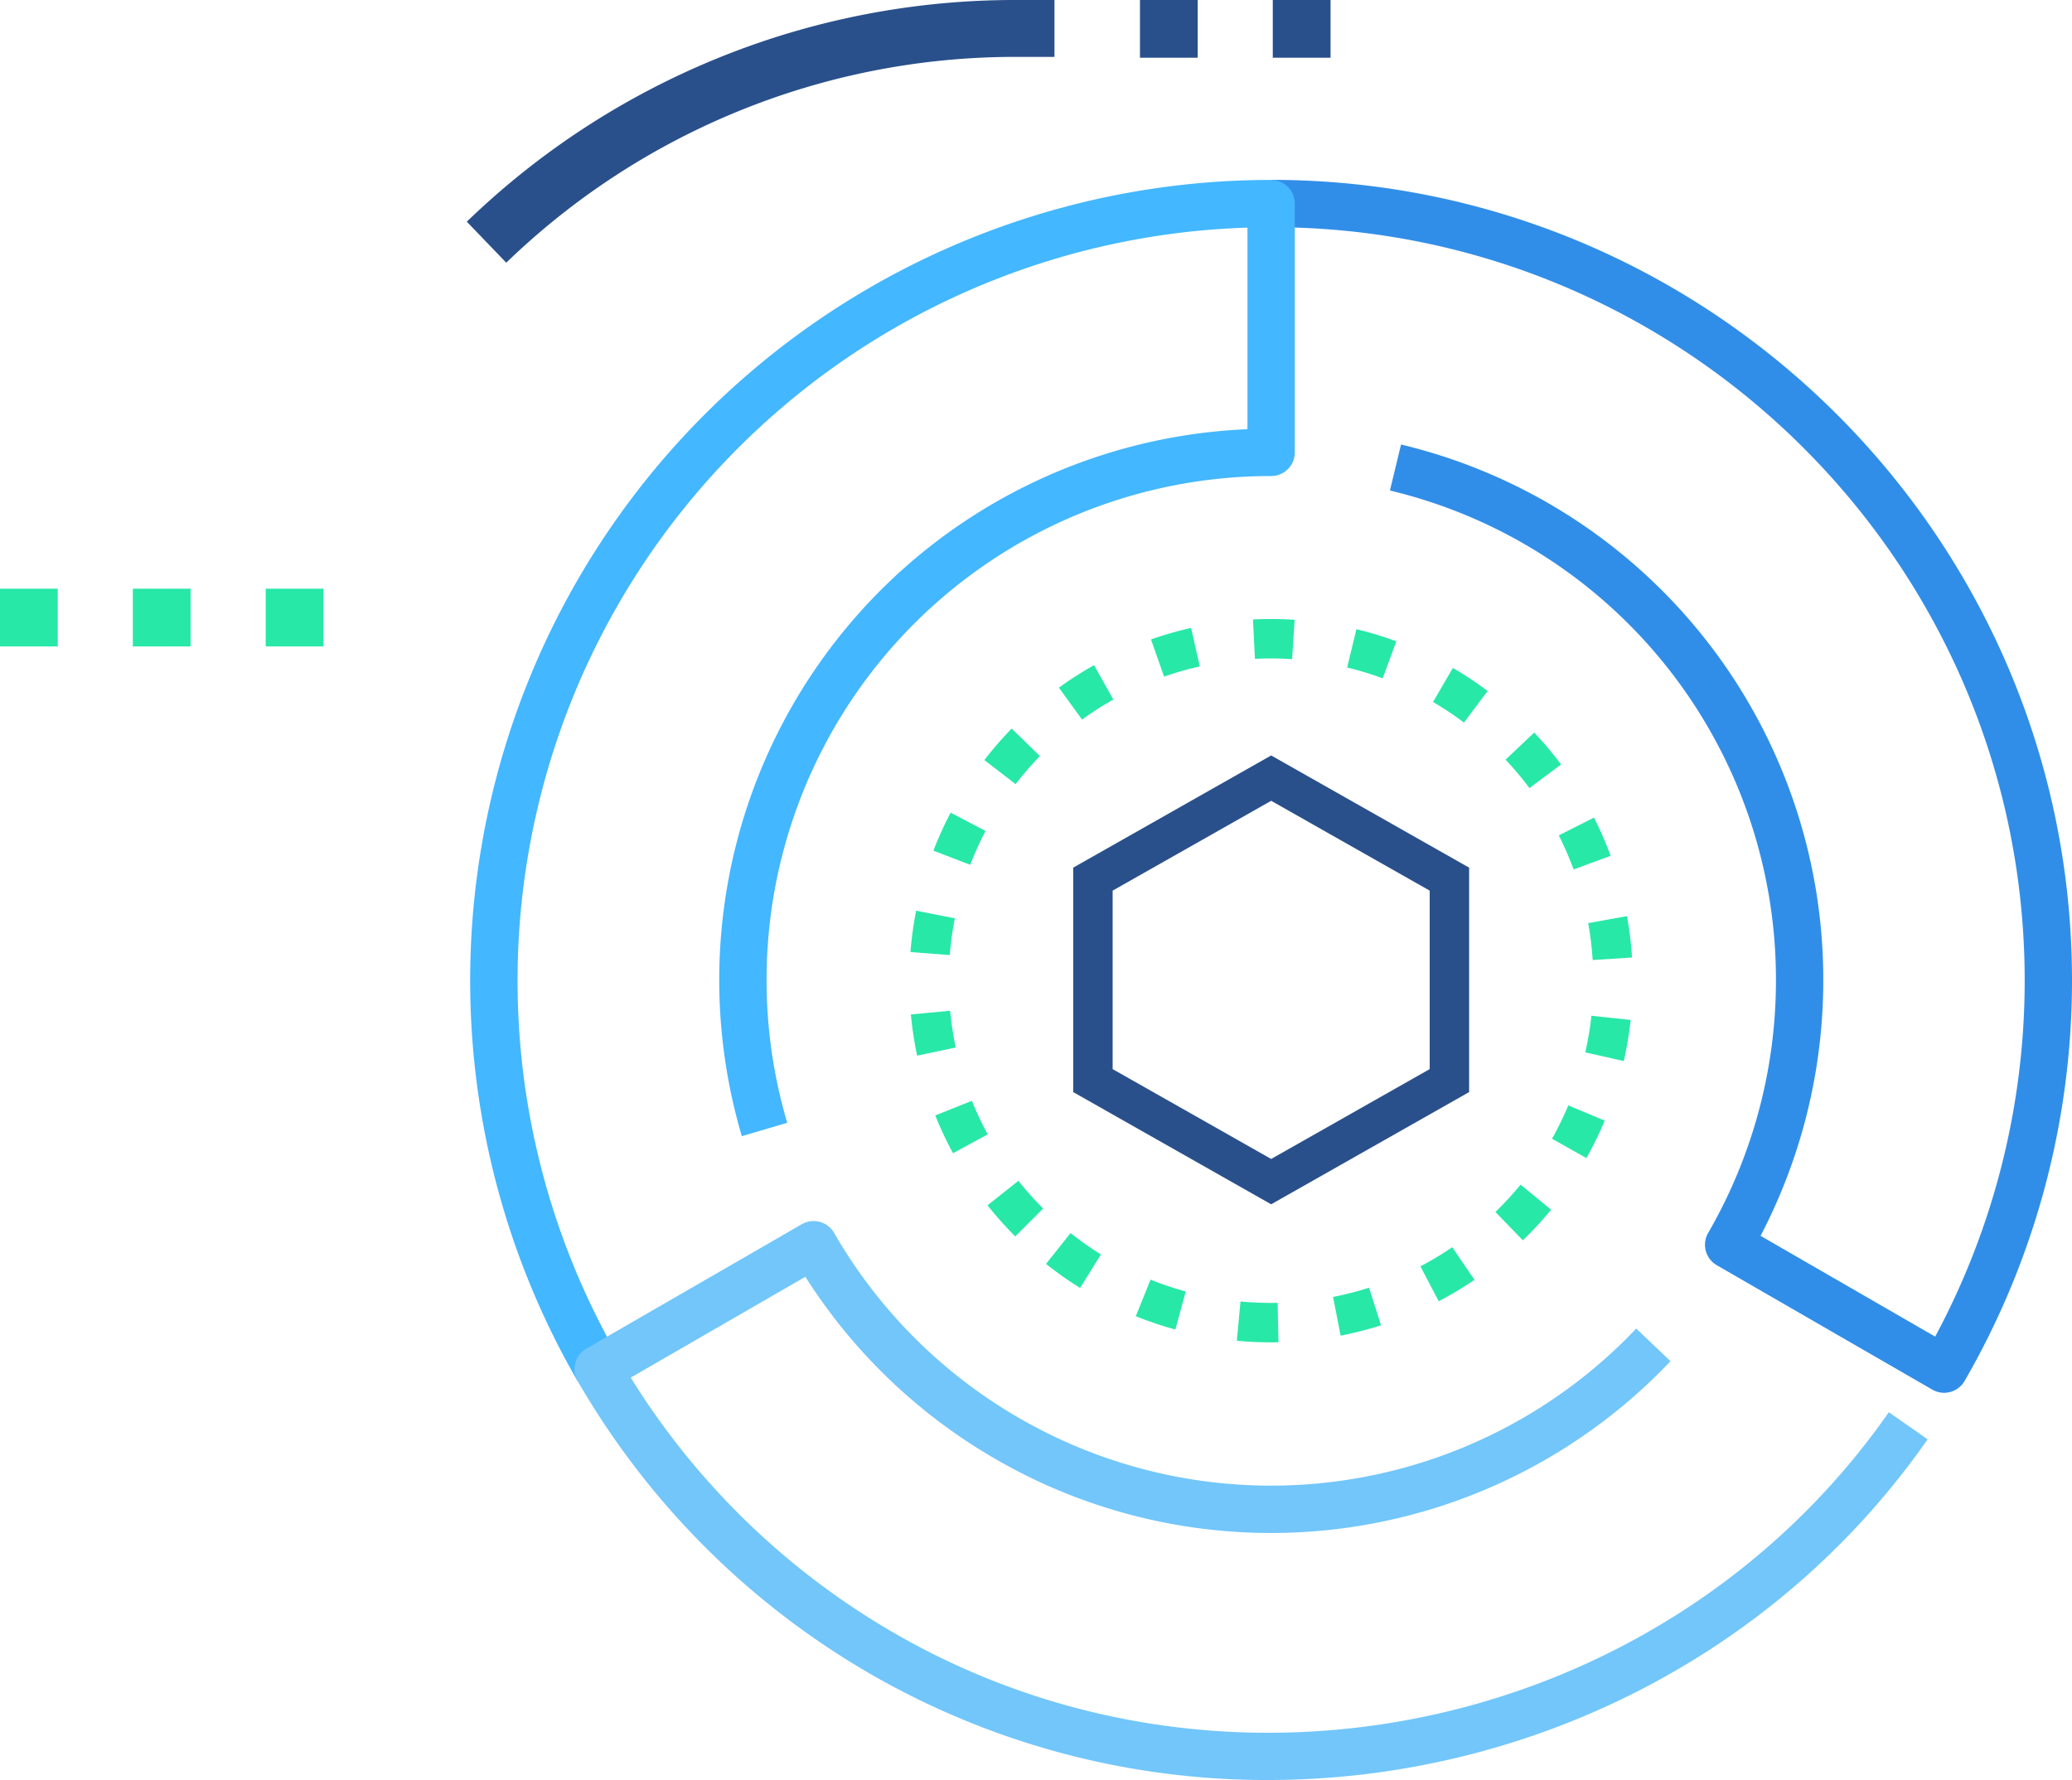 <svg xmlns="http://www.w3.org/2000/svg" width="525.342" height="451.376" viewBox="0 0 525.342 451.376"><g transform="translate(-1009.649 -156.401)"><g transform="translate(1125.8 198.966)"><path d="M196.631,302.573a5.972,5.972,0,0,1-2.994-.8l-54.629-31.54a6,6,0,0,1-2.193-8.2A127.908,127.908,0,0,0,154,198.059,127.527,127.527,0,0,0,56.125,73.774L58.943,62.11A139.493,139.493,0,0,1,166,198.059,139.911,139.911,0,0,1,150.1,262.774l44.267,25.557a190.956,190.956,0,0,0,22.7-90.273C217.061,92.708,131.352,7,26,7V-5C137.969-5,229.061,86.092,229.061,198.059A202.918,202.918,0,0,1,201.83,299.577,6,6,0,0,1,196.631,302.573Z" transform="translate(180.131 8.043)" fill="#318ee8"/><path d="M22.237,299.567A203.021,203.021,0,0,1,198.1-5a6,6,0,0,1,5.994,6V64.09a6,6,0,0,1-6.006,6,127.788,127.788,0,0,0-122.683,164l-11.511,3.391a139.787,139.787,0,0,1,128.2-179.271V7.092A191.043,191.043,0,0,0,32.629,293.567Z" transform="translate(8.041 8.063)" fill="#43b7ff"/><path d="M174.181,170.237A200.96,200.96,0,0,1,73.462,143.382,202.979,202.979,0,0,1-.843,69.044a6,6,0,0,1,2.2-8.191L55.992,29.3a6,6,0,0,1,8.2,2.2,127.871,127.871,0,0,0,46.8,46.885A127.539,127.539,0,0,0,267.566,55.755l8.692,8.273A139.506,139.506,0,0,1,104.994,88.777,139.89,139.89,0,0,1,56.9,42.629L12.629,68.2a191.013,191.013,0,0,0,66.832,64.79c85.153,49.153,195.909,24.549,252.148-56.015l9.84,6.869C302.468,139.686,238.829,170.233,174.181,170.237Z" transform="translate(31.142 238.574)" fill="#72c6fa"/></g><path d="M75.3,41.492H89.941V26.85H75.3Zm-33.691,0H56.25V26.85H41.608Zm-33.677,0H22.573V26.85H7.931Z" transform="translate(1001.719 278.829)" fill="#27e8a7"/><path d="M136.017,66.619a185.548,185.548,0,0,1,129.4-52.192h9.594V0h-9.594a199.889,199.889,0,0,0-139.4,56.217Z" transform="translate(1001.99 156.4)" fill="#29508b"/><path d="M142.639,41.492h14.642V26.85H142.639Zm-33.677,0H123.6V26.85H108.962Z" transform="translate(1189.719 129.551)" fill="#29508b"/><path d="M86.713-5a92.632,92.632,0,0,1,10.549.6L96.123,5.536A82.635,82.635,0,0,0,86.713,5Zm-10.439.588L77.4,5.524a81.436,81.436,0,0,0-9.28,1.6l-2.266-9.74A91.428,91.428,0,0,1,76.274-4.412Zm36.518,3.174a91.068,91.068,0,0,1,9.949,3.586l-3.931,9.195a81.062,81.062,0,0,0-8.856-3.192Zm-62,3.543,3.92,9.2a81.386,81.386,0,0,0-8.434,4.187L41.316,7.006A91.376,91.376,0,0,1,50.787,2.305Zm85.929,7.514a92.009,92.009,0,0,1,8.509,6.269l-6.384,7.7a82.015,82.015,0,0,0-7.584-5.588Zm-108.431,6.2,6.375,7.7a82.231,82.231,0,0,0-6.9,6.412l-7.214-6.925A92.23,92.23,0,0,1,28.285,16.017ZM156.5,27.21a92.053,92.053,0,0,1,6.388,8.42l-8.3,5.577A82.051,82.051,0,0,0,148.9,33.7ZM10.595,35.538l8.294,5.587a81.664,81.664,0,0,0-4.8,8.1L5.2,44.631A91.663,91.663,0,0,1,10.595,35.538ZM170.559,49.5a91.09,91.09,0,0,1,3.727,9.9l-9.547,2.975a81.093,81.093,0,0,0-3.318-8.81ZM-.828,59.289l9.544,2.987A81.1,81.1,0,0,0,6.43,71.408L-3.4,69.547A91.106,91.106,0,0,1-.828,59.289Zm178.5,15.59a92.429,92.429,0,0,1,.748,10.539l-10,.138a82.44,82.44,0,0,0-.667-9.4ZM-4.989,85.308l10,.15L5,86.713q0,4.133.4,8.165l-9.951.986Q-5,91.349-5,86.713Zm172.4,14.341,9.876,1.57a91.194,91.194,0,0,1-2.262,10.329l-9.628-2.7A81.206,81.206,0,0,0,167.408,99.649ZM8,108.75a81.047,81.047,0,0,0,3.055,8.9l-9.254,3.789a91.045,91.045,0,0,1-3.432-10Zm152.408,13.3,9.014,4.33a91.557,91.557,0,0,1-5.121,9.249l-8.455-5.34A81.543,81.543,0,0,0,160.412,122.048ZM17.522,130.2a81.963,81.963,0,0,0,5.471,7.668L15.2,144.137a91.971,91.971,0,0,1-6.138-8.6ZM147.31,141.531l7.414,6.711a92.25,92.25,0,0,1-7.529,7.415l-6.6-7.515A82.251,82.251,0,0,0,147.31,141.531ZM32.755,148.078a82.1,82.1,0,0,0,7.418,5.808l-5.7,8.215a92.1,92.1,0,0,1-8.321-6.515Zm96.469,8.434,5.21,8.535a91.491,91.491,0,0,1-9.327,4.978l-4.191-9.079A81.491,81.491,0,0,0,129.223,156.511ZM52.42,160.9a81.124,81.124,0,0,0,8.758,3.454l-3.122,9.5a91.121,91.121,0,0,1-9.838-3.879Zm55.218,4.818,2.553,9.669a91.263,91.263,0,0,1-10.363,2.1l-1.418-9.9A81.27,81.27,0,0,0,107.638,165.723Zm-32.721,1.858a82.233,82.233,0,0,0,9.387.81l-.289,10a92.238,92.238,0,0,1-10.528-.908Z" transform="translate(1331.916 527.714) rotate(-135)" fill="#27e8a7"/><path d="M34.281,10,11.5,50.194,34.281,90.388H79.539l22.786-40.194L79.539,10H34.281M28.455,0h56.91L113.82,50.194,85.365,100.388H28.455L0,50.194Z" transform="translate(1382.139 347.966) rotate(90)" fill="#29508b"/></g></svg>